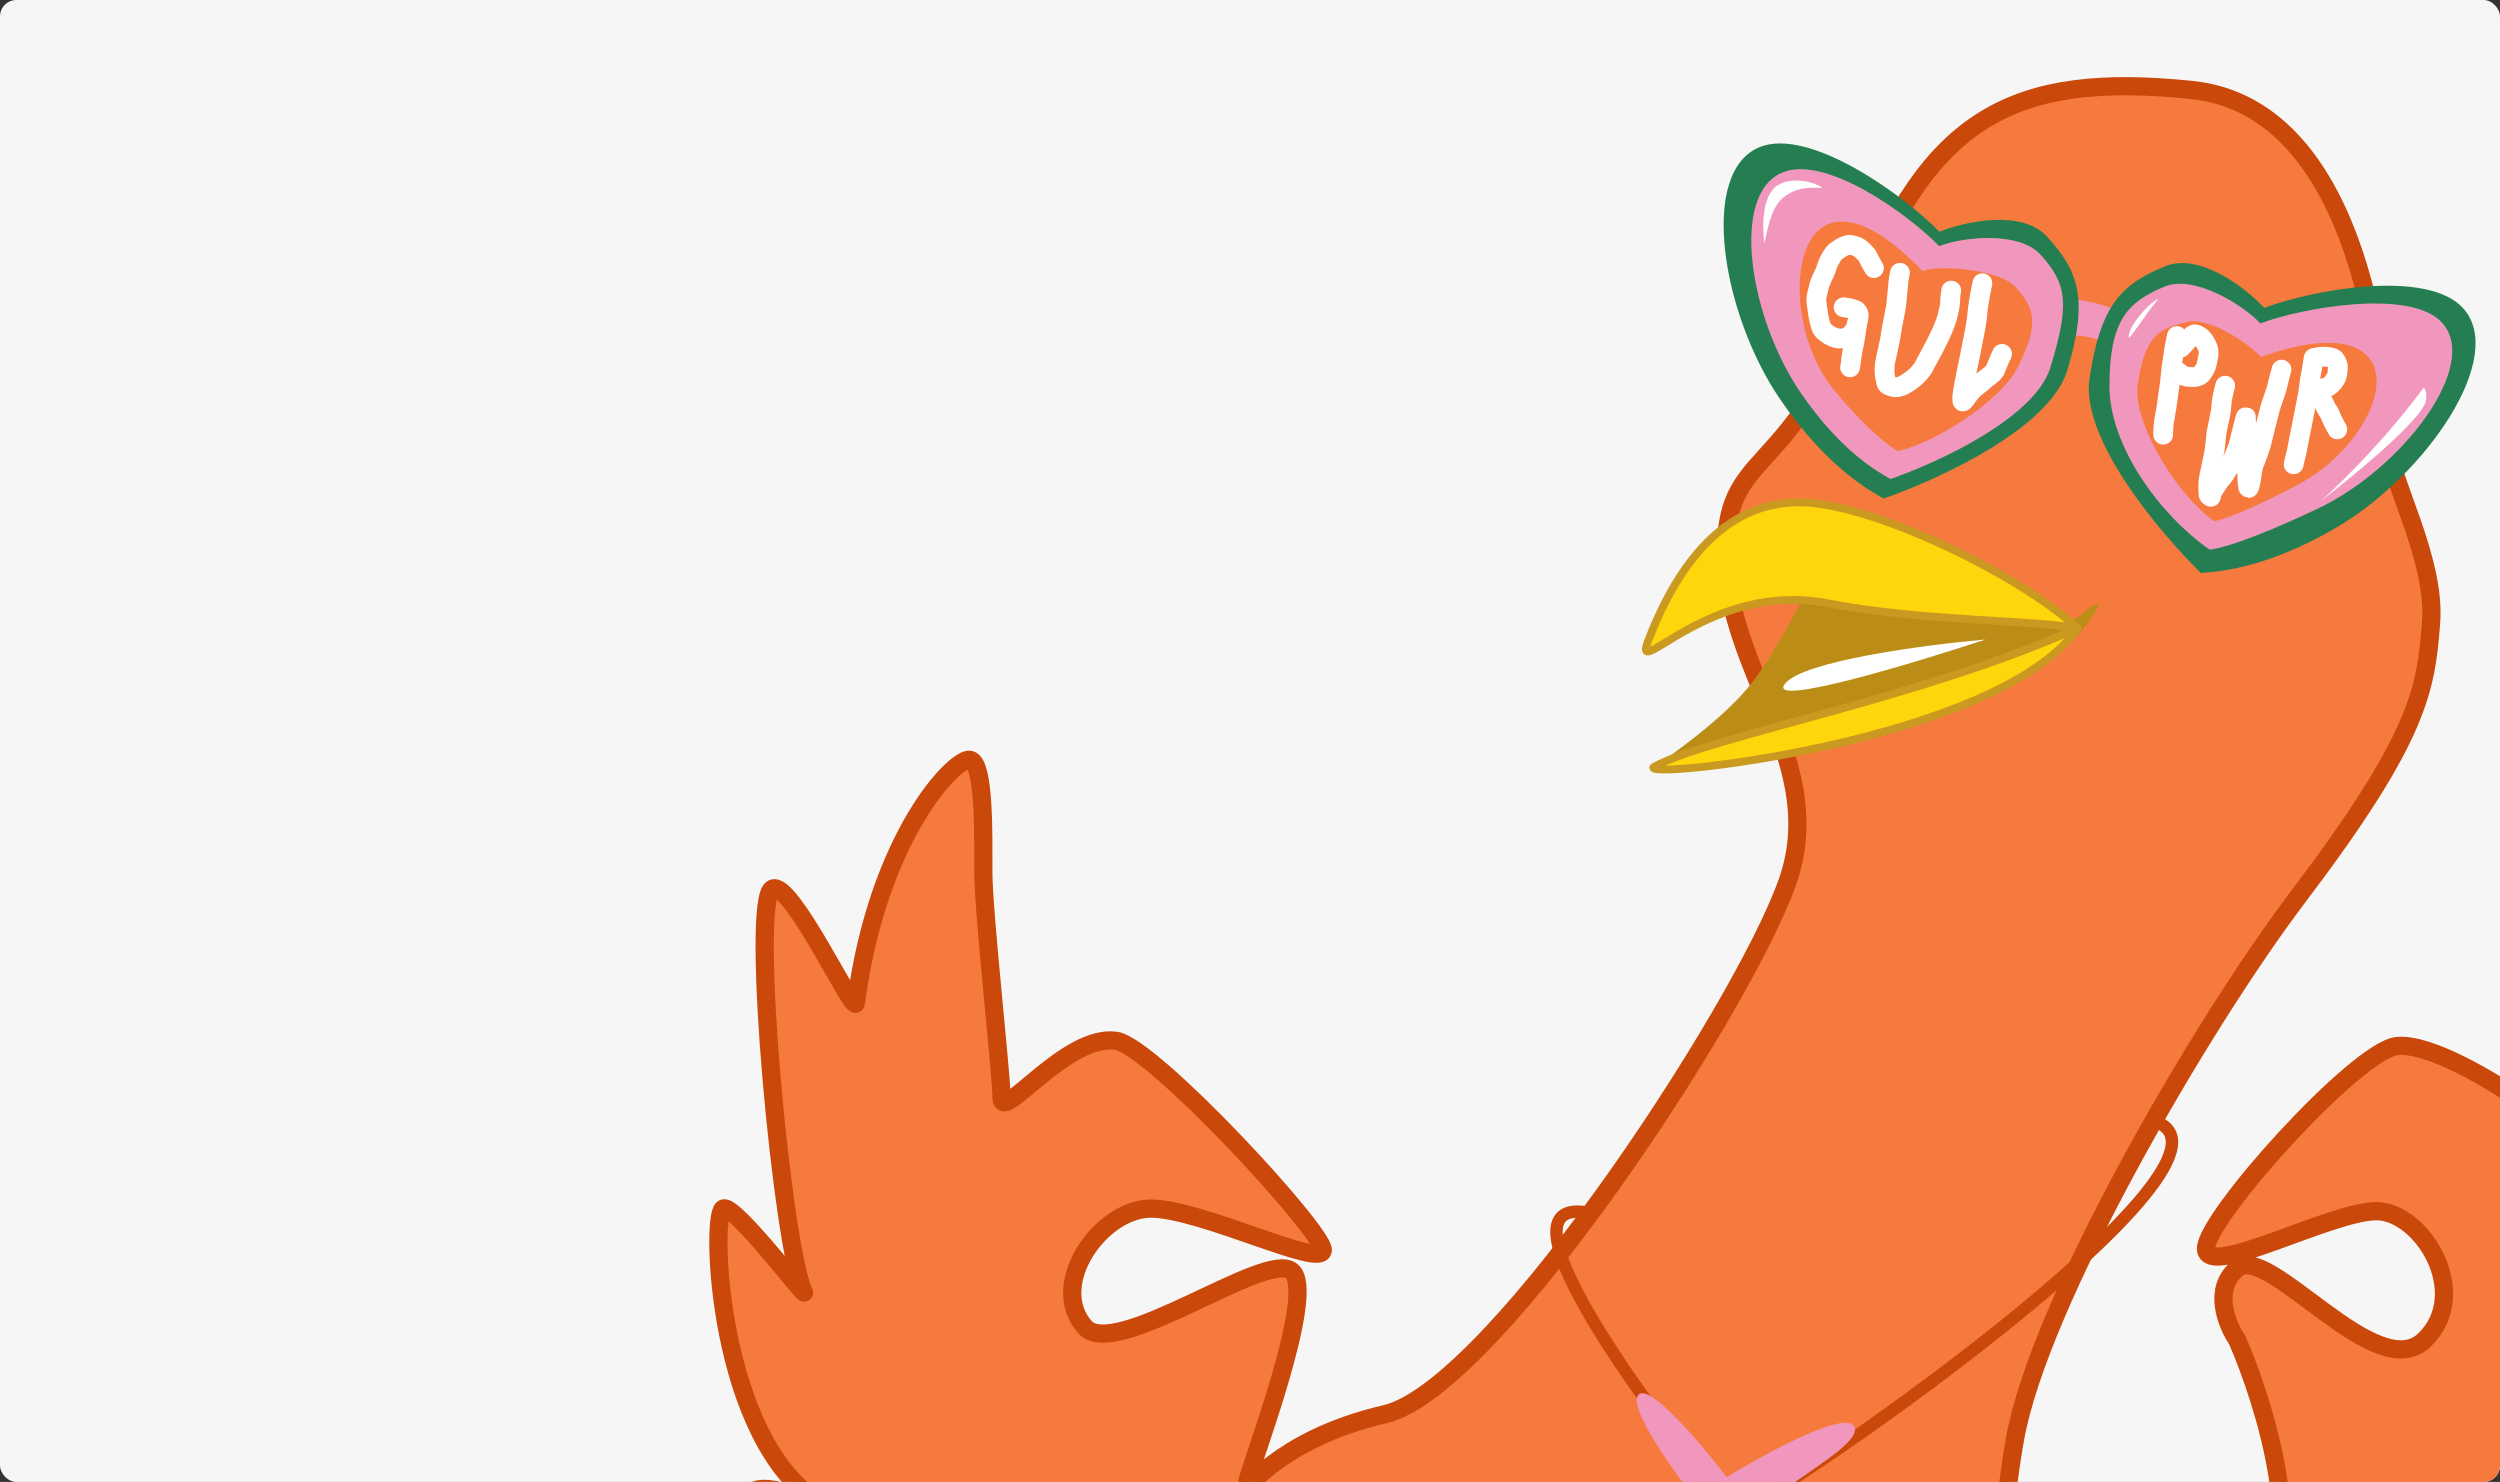 <?xml version="1.0" encoding="UTF-8"?> <svg xmlns="http://www.w3.org/2000/svg" viewBox="0 0 609 361" fill="none"><rect x="0" y="0" width="609" height="361" fill="#333333" stroke="none"/><g clip-path="url(#clip0_21_485)"><rect width="609" height="361" rx="4" fill="#F6F6F6"></rect><path d="M559.88 218.369C536.053 249.801 496.507 317.863 490.805 350.815C485.1 383.767 490.805 388.52 490.805 388.52H550.372C562.288 376.192 551.747 341.983 544.987 326.418C542.452 322.72 538.903 314.06 544.987 308.99C552.592 302.652 578.89 337.822 590.615 326.418C602.337 315.01 589.98 295.048 578.89 295.048C567.8 295.048 537.7 311.525 537.383 304.238C537.065 296.95 574.138 255.757 583.96 254.808C591.817 254.048 607.303 263.363 614.062 268.115C613.428 241.816 614.505 188.458 623.885 185.416C633.263 182.374 646.388 254.57 648.6 253.222C652.185 251.037 662.477 200.625 672.362 218.369C684.72 240.549 654.935 329.902 660.005 316.91C664.062 306.517 684.41 286.283 685.138 298.25C685.872 310.322 656.938 367.957 654.935 371.41C652.163 376.195 671.312 359.887 674.898 362.855C678.485 365.822 669.93 394.572 665.71 402.462C661.497 410.337 210.387 415.137 197.713 402.462C186.405 391.155 179.652 371.728 182.504 364.44C184.785 358.61 205.329 369.54 199.614 366.025C174.899 350.815 172.998 296.315 176.167 294.415C178.702 292.892 197.152 317.29 195.812 314.692C190.742 304.87 182.504 219.003 188.208 216.468C192.77 214.44 208.094 247.332 208.486 244.351C213.873 203.477 232.884 184.149 236.369 185.099C239.855 186.05 239.538 203.387 239.538 212.349C239.538 222.488 243.974 261.462 243.974 267.483C243.974 273.502 259.805 251.817 271.858 253.54C280.73 254.808 322.555 300.118 322.238 304.555C321.92 308.99 293.087 294.733 280.73 294.415C268.373 294.098 255.065 312.793 264.252 323.248C271.605 331.613 308.295 304.555 314.632 309.623C320.97 314.692 304.493 357.152 303.86 360.955C303.225 364.757 310.197 350.815 337.447 344.478C364.695 338.14 428.7 239.281 436.305 212.032C443.91 184.782 421.098 163.236 420.462 135.987C419.83 108.737 435.673 118.243 452.783 73.249C469.892 28.255 490.805 17.482 533.898 21.918C576.447 26.299 580.69 94.936 581.4 106.424L581.425 106.836C582.06 116.975 593.467 135.987 592.2 151.829C590.933 167.672 589.665 179.079 559.88 218.369Z" fill="#F67A3E" stroke="#CA4809" stroke-width="4.436"></path><path d="M442.658 139.135C442.658 139.135 498.2 157.31 507.1 149.674C509.252 147.827 510.375 147.107 510.827 147.088C510.885 147.085 510.933 147.094 510.967 147.113C510.983 147.121 510.995 147.13 511.007 147.141C511.085 147.196 511.165 147.25 511.243 147.303L514.055 148.761C513.308 148.475 512.23 147.964 511.243 147.303L511.05 147.203C511.438 148.096 507.045 153.893 506.507 154.4C493.473 166.724 404.23 185.916 404.23 185.916C404.23 185.916 420.025 175.355 427.163 165.827C434.005 156.692 442.658 139.135 442.658 139.135Z" fill="#BC8D16"></path><path d="M506.127 153.035C467.27 170.364 417.488 179.123 403.13 186.672C396.03 190.405 486.475 181.183 506.127 153.035Z" fill="#FFD60B" stroke="#CA991F" stroke-width="1.901" stroke-linejoin="round"></path><path d="M483.647 155.785C469.092 157.056 438.938 161.008 434.748 166.651C430.555 172.295 465.6 161.758 483.647 155.785Z" fill="white"></path><path d="M440.252 122.437C457.262 123.466 491.21 139.498 506.125 153.035C495.445 150.968 468.085 151.385 445.19 146.952C416.57 141.412 397.522 166.448 401.435 156.233C412.567 127.183 428.13 121.704 440.252 122.437Z" fill="#FFD60B"></path><path d="M506.125 153.035L505.945 153.969C506.363 154.049 506.785 153.842 506.975 153.461C507.165 153.079 507.08 152.618 506.765 152.331L506.125 153.035ZM440.252 122.437L440.31 121.488L440.252 122.437ZM401.435 156.233L402.325 156.573L401.435 156.233ZM506.125 153.035L506.765 152.331C499.207 145.472 486.897 138.032 474.377 132.184C461.875 126.343 449 122.014 440.31 121.488L440.252 122.437L440.195 123.386C448.515 123.889 461.12 128.09 473.572 133.906C486.007 139.715 498.127 147.06 505.488 153.739L506.125 153.035ZM440.252 122.437L440.31 121.488C434.07 121.111 426.923 122.336 419.915 127.395C412.925 132.445 406.158 141.254 400.548 155.893L401.435 156.233L402.325 156.573C407.845 142.161 414.425 133.706 421.03 128.937C427.618 124.178 434.312 123.03 440.195 123.386L440.252 122.437ZM401.435 156.233L400.548 155.893C400.298 156.55 400.118 157.116 400.033 157.583C399.96 157.985 399.902 158.58 400.228 159.066C400.64 159.688 401.325 159.698 401.72 159.633C402.13 159.567 402.577 159.381 403.015 159.167C403.905 158.731 405.103 157.994 406.507 157.137C407.935 156.267 409.627 155.241 411.567 154.18C419.337 149.935 431.015 145.177 445.01 147.886L445.19 146.952L445.37 146.019C430.743 143.188 418.587 148.178 410.658 152.512C408.673 153.596 406.947 154.642 405.52 155.513C404.07 156.397 402.97 157.072 402.178 157.46C401.775 157.658 401.535 157.738 401.415 157.757C401.283 157.779 401.598 157.696 401.81 158.013C401.933 158.196 401.84 158.276 401.902 157.921C401.955 157.629 402.087 157.193 402.325 156.573L401.435 156.233ZM445.19 146.952L445.01 147.886C456.52 150.114 469.137 151.121 480.178 151.829C491.275 152.541 500.683 152.95 505.945 153.969L506.125 153.035L506.305 152.102C500.887 151.053 491.275 150.636 480.3 149.932C469.265 149.224 456.752 148.223 445.37 146.019L445.19 146.952Z" fill="#CA991F"></path><path d="M523.86 272.9C556.497 280.505 425.94 370.14 422.715 368.123C418.683 365.603 356.243 287.793 388.245 295.715" stroke="#CA4809" stroke-width="3.024"></path><path d="M399.155 339.74C401.955 336.938 414.632 351.965 420.623 359.83C430.033 354.067 449.415 343.525 451.655 347.45C454.455 352.355 429.022 363.803 432.29 367.072C435.555 370.342 456.09 384.125 454.923 388.33C453.755 392.535 427.155 376.882 425.522 377.817C423.89 378.752 424.822 404.915 420.623 404.915C417.262 404.915 415.8 384.825 415.49 374.78C406.623 379.22 388.423 387.303 386.555 384.125C384.69 380.947 403.668 370.498 413.39 365.67C407.478 358.195 396.355 342.543 399.155 339.74Z" fill="#F197BD"></path><path d="M516.092 86.204C512.072 80.839 502.632 81.329 498.415 82.245C496.09 79.864 493.24 74.738 500.423 73.278C507.605 71.817 516.495 75.598 520.043 77.672C520.403 82.751 520.115 91.569 516.092 86.204Z" fill="#F197BD"></path><path d="M599.933 74.989C591.115 65.479 563.405 70.576 551.562 74.988C547.008 70.043 535.72 61.456 527.405 64.868C517.01 69.134 511.66 74.058 508.993 92.298C506.858 106.89 525.96 129.613 536.153 139.588C539.05 139.294 551.24 139.048 569.327 128.416C590.793 115.798 610.955 86.876 599.933 74.989Z" fill="#257E52"></path><path d="M594.822 78.546C587.145 70.251 560.933 74.924 550.617 78.778C546.65 74.465 534.567 66.819 527.325 69.8C518.273 73.526 513.857 78.029 513.865 94.115C513.872 108.643 526.155 125.494 538.273 133.898C540.795 133.641 547.972 131.755 564.515 123.953C585.192 114.2 604.418 88.915 594.822 78.546Z" fill="#F197BD"></path><path d="M577.072 87.15C571.783 80.781 558.35 84.127 550.808 86.978C547.915 83.808 538.255 77.135 532.79 78.422C525.81 80.065 522.485 81.884 520.76 93.605C519.38 102.982 530.48 120.852 539.388 126.956C541.232 126.764 548.075 124.256 559.653 118.138C574.462 110.31 582.898 94.165 577.072 87.15Z" fill="#F67A3E"></path><path d="M525.84 72.755C522.845 74.208 518.17 80.079 518.582 82.226C518.705 82.871 522.485 76.73 525.84 72.755Z" fill="white"></path><path d="M590.918 97.81C591.26 96.633 590.89 93.779 590.16 94.764C578.673 110.274 565.342 122.084 565.342 122.084C565.342 122.084 589.168 103.788 590.918 97.81Z" fill="white"></path><path d="M530.275 81.866C529.852 83.754 529.727 84.618 529.562 85.589C529.445 86.27 529.383 87.074 529.205 88.095C529.058 88.956 528.942 89.955 528.88 90.54C528.745 91.831 528.668 92.565 528.62 93.001C528.55 93.669 528.403 94.663 528.143 96.433C528.013 97.32 527.965 97.991 527.81 98.913C527.595 100.198 527.263 102.044 527.13 102.871C527.043 103.407 527.043 103.949 527.005 104.352C526.982 104.826 526.92 105.258 526.942 105.468C526.952 105.573 526.962 105.677 526.952 105.883" stroke="white" stroke-width="4.813" stroke-linecap="round"></path><path d="M531.295 84.663C533.105 82.627 534.15 81.536 534.388 81.469C534.867 81.334 535.263 81.612 535.747 81.892C536.587 82.377 537.153 83.266 537.602 84.24C537.872 84.823 538.013 85.241 538.015 85.841C538.018 86.37 537.95 86.903 537.553 88.677C537.298 89.825 536.765 90.37 536.482 90.858C536.265 91.234 535.74 91.581 535.245 91.728C534.475 91.957 533.492 91.833 532.87 91.779C531.78 91.519 531.41 91.333 531.185 91.198C531.08 91.123 530.997 91.037 530.763 90.708" stroke="white" stroke-width="4.813" stroke-linecap="round"></path><path d="M542.055 93.956C541.727 94.968 541.278 97.273 541.207 97.975C541.117 98.845 541.092 99.629 541.018 100.04C540.96 100.356 540.655 102.051 540.133 104.451C539.85 105.757 539.827 106.504 539.76 107.189C539.59 108.919 539.462 109.814 539.212 111.166C538.977 112.42 538.415 114.803 538.16 116.09C537.84 117.716 537.96 118.209 537.93 118.802C537.903 119.33 537.955 119.75 538.015 120.174C538.01 120.276 537.99 120.374 538 120.479C538.01 120.585 538.053 120.696 538.14 120.615" stroke="white" stroke-width="4.813" stroke-linecap="round"></path><path d="M538.562 121.018C538.7 120.092 539.15 119.306 539.565 118.761C539.878 118.348 540.082 117.902 540.375 117.504C540.695 117.071 541.008 116.671 541.347 116.301C541.758 115.854 542.385 114.791 542.753 114.235C543.087 113.728 543.305 113.144 543.51 112.761C543.77 112.276 543.97 111.854 544.143 111.396C544.418 110.661 544.913 109.635 545.145 108.986C545.46 108.095 545.585 107.25 545.935 105.918C546.745 102.826 547.102 101.077 547.102 101.692C547.102 102.179 547.15 103.003 547.168 104.152C547.192 106.036 547.237 107.204 547.3 107.698C547.37 108.272 547.335 108.903 547.497 111.467C547.59 112.945 547.47 113.353 547.447 113.844C547.423 114.336 547.435 114.887 547.43 115.297C547.415 116.18 547.518 117.576 547.585 118.344C547.602 118.525 547.658 118.635 547.7 118.748C547.745 118.861 547.788 118.972 547.893 118.658C548.54 116.724 548.325 116.118 548.768 114.065C548.972 113.108 549.242 112.624 549.413 112.183C549.715 111.386 549.997 110.637 550.202 110.031C550.395 109.458 550.643 108.829 550.785 108.263C550.923 107.727 551.372 106.025 551.898 103.763C552.115 102.821 552.415 101.834 552.753 100.404C553.045 99.157 553.367 98.344 553.538 97.814C553.747 97.157 554.055 96.342 554.565 94.752C555.18 92.236 555.577 90.616 555.673 90.415C555.715 90.305 555.745 90.175 555.775 90.043" stroke="white" stroke-width="4.813" stroke-linecap="round"></path><path d="M563.587 87.27C563.37 88.849 563.105 90.341 562.83 91.798C562.523 93.424 562.47 94.552 562.38 95.028C562.335 95.275 562.317 95.543 561.87 97.837C561.425 100.132 560.56 104.448 560.105 106.787C559.543 109.924 559.298 110.862 559.087 111.566C558.977 111.987 558.855 112.535 558.727 113.101" stroke="white" stroke-width="4.813" stroke-linecap="round"></path><path d="M563.805 87.216C565.898 86.555 567.845 87.059 568.32 87.234C568.923 87.457 569.215 88.288 569.41 88.796C569.61 89.314 569.455 89.816 569.44 90.427C569.395 92.066 568.442 92.977 568.087 93.414C567.808 93.757 567.247 94.183 566.612 94.42C565.737 94.746 565.26 94.494 564.925 94.761C564.61 95.011 564.977 95.594 565.215 96.212C565.545 97.075 565.68 97.498 566.155 98.356C566.438 98.871 566.617 99.42 566.957 99.891C567.435 100.553 567.725 101.209 567.905 101.712C568.12 102.316 568.38 102.726 568.633 103.194C568.822 103.648 568.992 103.961 569.14 104.147C569.202 104.247 569.245 104.359 569.365 104.593" stroke="white" stroke-width="4.813" stroke-linecap="round"></path><path d="M428.697 35.818C440.73 30.978 463.618 47.407 472.447 56.448C478.678 53.919 492.55 50.967 498.615 57.599C506.197 65.89 508.935 72.626 503.57 90.262C499.277 104.371 472.308 116.775 458.832 121.45C456.337 119.949 445.418 114.527 433.592 97.195C419.56 76.627 413.658 41.869 428.697 35.818Z" fill="#257E52"></path><path d="M434.303 41.98C444.785 37.752 464.712 52.079 472.4 59.965C477.827 57.755 491.738 56.199 497.017 61.985C503.618 69.216 504.175 74.068 499.495 89.459C495.75 101.772 472.255 112.606 460.517 116.69C458.345 115.382 448.835 110.654 438.543 95.535C426.327 77.593 421.2 47.266 434.303 41.98Z" fill="#F197BD"></path><path d="M434.36 48.157C438.127 45.096 442.005 45.828 443.933 45.78C442.558 44.581 436.805 42.745 432.973 45.175C429.14 47.604 429.272 55.58 429.817 59.263C430.373 56.785 431.29 50.65 434.36 48.157Z" fill="white"></path><path d="M445.277 54.629C452.942 51.502 462.757 60.252 468.365 66.048C472.335 64.414 487.085 65.617 490.935 69.87C495.75 75.185 496.858 78.929 491.507 89.499C487.387 97.638 471.777 107.704 462.32 109.901C460.733 108.941 455.183 105.271 446.697 94.895C436.092 81.927 435.695 58.536 445.277 54.629Z" fill="#F67A3E"></path><path d="M482.913 68.998C482.608 70.354 482.262 72.197 481.973 74.032C481.832 74.919 481.798 75.356 481.71 76.12C481.65 76.656 481.655 77.501 481.08 80.606C480.507 83.712 479.377 89.053 478.8 91.942C478.17 95.091 478.17 95.674 478.067 96.215C477.98 96.66 477.998 97.21 478.04 97.7C478.055 97.86 478.205 97.809 478.288 97.743C478.688 97.427 479.13 96.582 479.947 95.602C481.09 94.229 482.387 93.507 482.723 93.155C483.348 92.499 484.103 91.973 484.738 91.499C485.087 91.238 485.455 90.974 485.993 90.177C487.32 86.939 487.45 86.66 487.59 86.487C487.647 86.396 487.668 86.299 487.69 86.199" stroke="white" stroke-width="4.813" stroke-linecap="round"></path><path d="M462.83 66.453C462.575 67.591 462.48 68.324 462.442 68.727C462.402 69.135 462.397 69.606 462.283 70.503C462.085 72.052 462.125 72.66 461.985 73.588C461.945 73.856 461.96 74.162 461.765 75.259C461.572 76.356 461.185 78.236 460.98 79.305C460.68 80.87 460.668 81.309 460.39 82.776C460.158 84.015 459.632 86.238 459.377 87.454C459.045 89.034 459.09 89.585 459.08 90.081C459.07 90.616 459.098 91.23 459.21 91.788C459.36 92.509 459.415 93.016 459.592 93.45C459.695 93.706 460.02 93.837 460.5 94.047C462.33 94.849 463.767 93.755 464.395 93.415C464.915 93.132 465.438 92.725 465.853 92.406C466.238 92.112 466.6 91.82 466.933 91.484C467.572 90.839 468.14 90.144 468.4 89.757C468.783 89.184 468.97 88.584 469.397 87.893C469.795 87.251 470.065 86.603 470.947 85.025C471.257 84.473 471.515 83.95 471.808 83.331C472.048 82.82 472.68 81.649 473.42 79.866C474.355 77.621 474.483 76.667 474.76 75.499C475.02 74.423 475.09 73.345 475.08 72.777C475.14 72.054 475.23 71.491 475.233 71.252C475.245 71.118 475.283 70.957 475.32 70.79" stroke="white" stroke-width="4.813" stroke-linecap="round"></path><path d="M456.493 65.307C455.683 63.895 455.29 63.191 455.09 62.717C454.832 62.118 454.197 61.51 453.743 61.079C453.4 60.753 453.06 60.464 452.697 60.245C452.342 60.032 451.952 59.907 450.91 59.673C450.36 59.549 449.93 59.76 449.375 59.944C448.7 60.168 448.048 60.672 447.32 61.161C446.873 61.463 446.53 61.943 446.033 62.788C444.945 64.631 444.863 65.713 444.562 66.28C444.127 67.106 443.815 67.944 443.575 68.405C443.23 69.063 443.09 69.803 442.58 71.994C442.267 73.344 442.695 74.921 442.803 75.817C442.873 76.401 442.942 77.031 443.205 78.064C443.368 78.698 443.45 79.199 443.72 79.825C444.062 80.618 444.675 80.914 445.03 81.233C445.51 81.662 446.46 82.1 447.358 82.388C447.837 82.543 448.817 82.427 449.575 82.355C450.022 82.312 450.507 81.778 451.058 81.319C451.632 80.838 451.748 80.377 451.967 80.015C452.2 79.625 452.635 77.952 452.783 76.91C452.84 76.504 452.565 75.972 452.225 75.654C452.045 75.545 451.83 75.428 451.243 75.245C450.777 75.123 449.97 74.942 449.115 74.854" stroke="white" stroke-width="4.813" stroke-linecap="round"></path><path d="M452.615 77.59C452.56 77.986 452.248 79.688 452.113 80.746C452.03 81.4 451.988 82.071 451.252 85.576C451.007 87.055 450.845 88.084 450.868 88.447C450.845 88.698 450.76 89.085 450.67 89.484" stroke="white" stroke-width="4.813" stroke-linecap="round"></path></g><defs><clipPath id="clip0_21_485"><rect width="609" height="361" rx="4" fill="white"></rect></clipPath></defs></svg> 